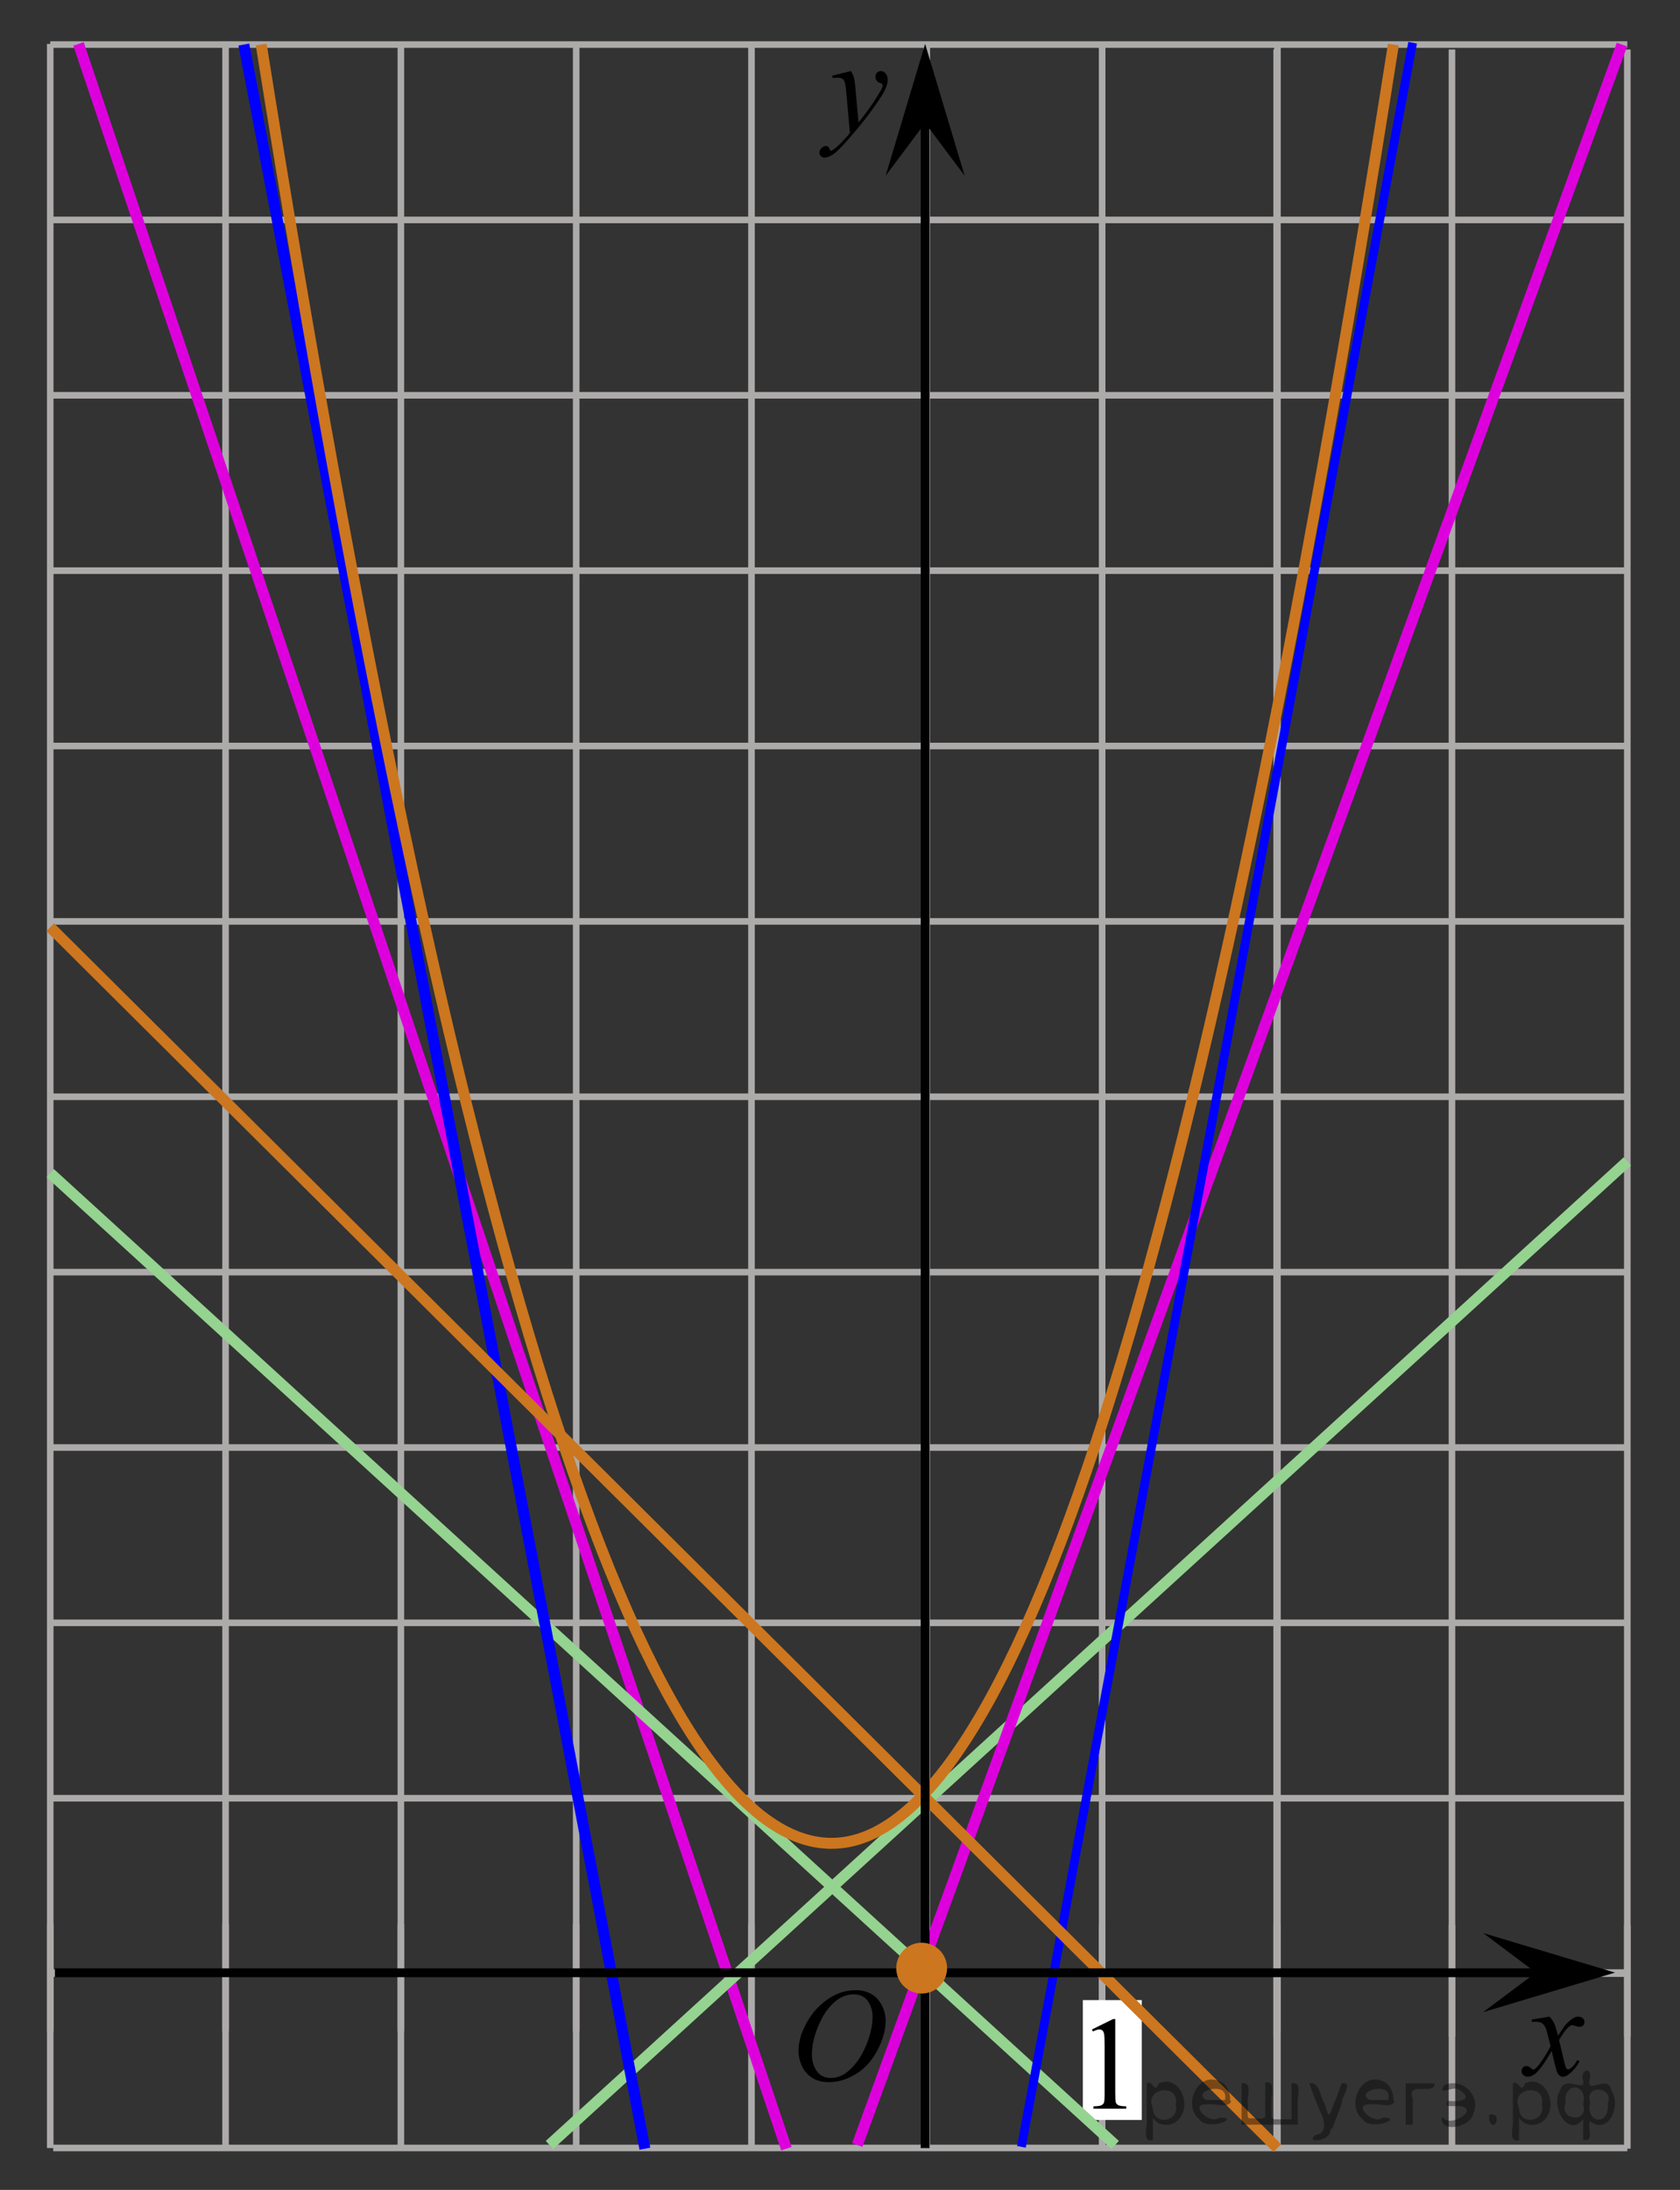 <?xml version="1.0" encoding="utf-8"?>
<!-- Generator: Adobe Illustrator 16.0.0, SVG Export Plug-In . SVG Version: 6.00 Build 0)  -->
<!DOCTYPE svg PUBLIC "-//W3C//DTD SVG 1.1//EN" "http://www.w3.org/Graphics/SVG/1.1/DTD/svg11.dtd">
<svg version="1.1" id="Слой_1" xmlns="http://www.w3.org/2000/svg" xmlns:xlink="http://www.w3.org/1999/xlink" x="0px" y="0px"
	 width="191.333px" height="249.334px" viewBox="0 0 191.333 249.334" enable-background="new 0 0 191.333 249.334"
	 xml:space="preserve">
<rect x="0" y="0" width="191.333" height="249.334" fill="#333333" stroke="none"/>
<line fill="none" stroke="#ADAAAA" stroke-width="0.75" stroke-miterlimit="10" x1="5.72" y1="5.073" x2="185.333" y2="5.073"/>
<line fill="none" stroke="#ADAAAA" stroke-width="0.75" stroke-miterlimit="10" x1="5.72" y1="25.04" x2="185.333" y2="25.04"/>
<line fill="none" stroke="#ADAAAA" stroke-width="0.75" stroke-miterlimit="10" x1="5.72" y1="45.008" x2="185.333" y2="45.008"/>
<line fill="none" stroke="#ADAAAA" stroke-width="0.75" stroke-miterlimit="10" x1="5.72" y1="64.973" x2="185.333" y2="64.973"/>
<line fill="none" stroke="#ADAAAA" stroke-width="0.75" stroke-miterlimit="10" x1="5.72" y1="84.939" x2="185.333" y2="84.939"/>
<line fill="none" stroke="#ADAAAA" stroke-width="0.75" stroke-miterlimit="10" x1="5.72" y1="104.907" x2="185.333" y2="104.907"/>
<line fill="none" stroke="#ADAAAA" stroke-width="0.75" stroke-miterlimit="10" x1="5.72" y1="124.872" x2="185.333" y2="124.872"/>
<line fill="none" stroke="#ADAAAA" stroke-width="0.75" stroke-miterlimit="10" x1="5.72" y1="144.841" x2="185.333" y2="144.841"/>
<line fill="none" stroke="#ADAAAA" stroke-width="0.75" stroke-miterlimit="10" x1="5.72" y1="164.808" x2="185.333" y2="164.808"/>
<line fill="none" stroke="#ADAAAA" stroke-width="0.75" stroke-miterlimit="10" x1="5.72" y1="184.772" x2="185.333" y2="184.772"/>
<line fill="none" stroke="#ADAAAA" stroke-width="0.75" stroke-miterlimit="10" x1="5.72" y1="204.741" x2="185.333" y2="204.741"/>
<line fill="none" stroke="#ADAAAA" stroke-width="0.75" stroke-miterlimit="10" x1="6.063" y1="224.705" x2="185.333" y2="224.705"/>
<line fill="none" stroke="#ADAAAA" stroke-width="0.75" stroke-miterlimit="10" x1="5.72" y1="231.271" x2="5.72" y2="5"/>
<line fill="none" stroke="#ADAAAA" stroke-width="0.75" stroke-miterlimit="10" x1="25.688" y1="231.271" x2="25.688" y2="5"/>
<line fill="none" stroke="#ADAAAA" stroke-width="0.75" stroke-miterlimit="10" x1="45.654" y1="231.271" x2="45.654" y2="5"/>
<line fill="none" stroke="#ADAAAA" stroke-width="0.75" stroke-miterlimit="10" x1="65.622" y1="231.271" x2="65.622" y2="5"/>
<line fill="none" stroke="#ADAAAA" stroke-width="0.75" stroke-miterlimit="10" x1="85.586" y1="231.271" x2="85.586" y2="5"/>
<line fill="none" stroke="#ADAAAA" stroke-width="0.75" stroke-miterlimit="10" x1="105.553" y1="231.271" x2="105.553" y2="5"/>
<line fill="none" stroke="#ADAAAA" stroke-width="0.75" stroke-miterlimit="10" x1="125.521" y1="231.271" x2="125.521" y2="5"/>
<line fill="none" stroke="#ADAAAA" stroke-width="0.75" stroke-miterlimit="10" x1="145.487" y1="231.271" x2="145.487" y2="5"/>
<line fill="none" stroke="#ADAAAA" stroke-width="0.75" stroke-miterlimit="10" x1="145.396" y1="231.901" x2="145.396" y2="5.631"/>
<line fill="none" stroke="#ADAAAA" stroke-width="0.75" stroke-miterlimit="10" x1="165.362" y1="231.901" x2="165.362" y2="5.631"/>
<line fill="none" stroke="#ADAAAA" stroke-width="0.75" stroke-miterlimit="10" x1="185.333" y1="231.901" x2="185.333" y2="5.631"/>
<line fill="none" stroke="#ADAAAA" stroke-width="0.75" stroke-miterlimit="10" x1="6.063" y1="224.592" x2="185.333" y2="224.592"/>
<line fill="none" stroke="#ADAAAA" stroke-width="0.75" stroke-miterlimit="10" x1="6.063" y1="244.56" x2="185.333" y2="244.56"/>
<line fill="none" stroke="#ADAAAA" stroke-width="0.75" stroke-miterlimit="10" x1="5.72" y1="244.569" x2="5.72" y2="219.092"/>
<line fill="none" stroke="#ADAAAA" stroke-width="0.75" stroke-miterlimit="10" x1="25.688" y1="244.569" x2="25.688" y2="219.092"/>
<line fill="none" stroke="#ADAAAA" stroke-width="0.75" stroke-miterlimit="10" x1="45.654" y1="244.569" x2="45.654" y2="219.092"/>
<line fill="none" stroke="#ADAAAA" stroke-width="0.75" stroke-miterlimit="10" x1="65.622" y1="244.569" x2="65.622" y2="219.092"/>
<line fill="none" stroke="#ADAAAA" stroke-width="0.75" stroke-miterlimit="10" x1="85.586" y1="244.569" x2="85.586" y2="219.092"/>
<line fill="none" stroke="#ADAAAA" stroke-width="0.75" stroke-miterlimit="10" x1="105.553" y1="244.569" x2="105.553" y2="219.092"/>
<line fill="none" stroke="#ADAAAA" stroke-width="0.75" stroke-miterlimit="10" x1="125.521" y1="244.569" x2="125.521" y2="219.092"/>
<line fill="none" stroke="#ADAAAA" stroke-width="0.75" stroke-miterlimit="10" x1="145.487" y1="244.569" x2="145.487" y2="219.092"/>
<line fill="none" stroke="#ADAAAA" stroke-width="0.75" stroke-miterlimit="10" x1="145.396" y1="244.642" x2="145.396" y2="219.163"/>
<line fill="none" stroke="#ADAAAA" stroke-width="0.75" stroke-miterlimit="10" x1="165.362" y1="244.642" x2="165.362" y2="219.163"/>
<line fill="none" stroke="#ADAAAA" stroke-width="0.75" stroke-miterlimit="10" x1="185.333" y1="244.642" x2="185.333" y2="219.163"/>
<line fill="none" x1="-425.962" y1="127.679" x2="-425.595" y2="127.679"/>
<polygon points="174.924,224.592 168.918,220.092 183.932,224.592 168.918,229.092 "/>
<g>
	<g>
		<g>
			<g>
				<g>
					<g>
						<g>
							<g>
								<g>
									<defs>
										<rect id="SVGID_1_" x="87.992" y="223.086" width="16.438" height="17.871"/>
									</defs>
									<clipPath id="SVGID_2_">
										<use xlink:href="#SVGID_1_"  overflow="visible"/>
									</clipPath>
									<g clip-path="url(#SVGID_2_)">
										<path d="M97.469,226.595c0.662,0,1.248,0.145,1.759,0.434c0.511,0.287,0.909,0.716,1.198,1.275
											c0.289,0.563,0.438,1.145,0.438,1.754c0,1.069-0.313,2.194-0.934,3.377c-0.621,1.182-1.434,2.078-2.434,2.694
											c-1,0.621-2.035,0.935-3.104,0.935c-0.771,0-1.414-0.172-1.934-0.517c-0.519-0.342-0.898-0.793-1.146-1.354
											c-0.248-0.563-0.371-1.104-0.371-1.635c0-0.938,0.229-1.855,0.675-2.771c0.446-0.914,0.981-1.677,1.604-2.289
											c0.623-0.61,1.289-1.084,1.994-1.414C95.924,226.761,96.674,226.595,97.469,226.595z M97.219,227.065
											c-0.489,0-0.973,0.121-1.438,0.365s-0.934,0.646-1.395,1.194c-0.461,0.556-0.877,1.278-1.244,2.177
											c-0.451,1.104-0.678,2.146-0.678,3.123c0,0.696,0.18,1.314,0.535,1.854c0.358,0.539,0.908,0.812,1.646,0.812
											c0.445,0,0.887-0.11,1.313-0.331c0.432-0.224,0.875-0.604,1.344-1.14c0.584-0.675,1.072-1.535,1.477-2.58
											c0.396-1.047,0.596-2.021,0.596-2.929c0-0.67-0.18-1.264-0.537-1.776C98.479,227.326,97.94,227.065,97.219,227.065z"/>
									</g>
								</g>
							</g>
						</g>
					</g>
				</g>
			</g>
		</g>
	</g>
</g>
<g>
	<g>
		<g>
			<g>
				<g>
					<g>
						<g>
							<g>
								<g>
									<defs>
										<rect id="SVGID_3_" x="170.629" y="226.666" width="12.357" height="13.729"/>
									</defs>
									<clipPath id="SVGID_4_">
										<use xlink:href="#SVGID_3_"  overflow="visible"/>
									</clipPath>
									<g clip-path="url(#SVGID_4_)">
										<path d="M176.463,229.608c0.239,0.258,0.422,0.514,0.545,0.771c0.09,0.181,0.232,0.646,0.437,1.396l0.649-0.979
											c0.172-0.23,0.381-0.461,0.627-0.675c0.246-0.216,0.461-0.356,0.647-0.438c0.113-0.052,0.247-0.072,0.392-0.072
											c0.213,0,0.381,0.06,0.506,0.17c0.125,0.111,0.188,0.252,0.188,0.412c0,0.188-0.036,0.313-0.108,0.387
											c-0.139,0.122-0.295,0.188-0.473,0.188c-0.105,0-0.217-0.021-0.332-0.064c-0.229-0.079-0.394-0.118-0.467-0.118
											c-0.115,0-0.263,0.067-0.425,0.207c-0.308,0.257-0.67,0.75-1.093,1.479l0.604,2.537c0.095,0.391,0.173,0.619,0.231,0.695
											c0.064,0.075,0.13,0.111,0.191,0.111c0.104,0,0.225-0.059,0.362-0.17c0.271-0.229,0.5-0.521,0.688-0.887l0.258,0.135
											c-0.311,0.58-0.698,1.063-1.182,1.443c-0.271,0.219-0.498,0.319-0.688,0.319c-0.272,0-0.492-0.149-0.654-0.466
											c-0.104-0.188-0.317-1.02-0.646-2.479c-0.769,1.334-1.381,2.188-1.844,2.572c-0.302,0.243-0.591,0.365-0.871,0.365
											c-0.195,0-0.375-0.065-0.539-0.213c-0.115-0.104-0.176-0.254-0.176-0.438c0-0.16,0.055-0.297,0.161-0.404
											c0.104-0.105,0.238-0.162,0.396-0.162c0.152,0,0.32,0.08,0.502,0.235c0.128,0.11,0.23,0.171,0.296,0.171
											c0.062,0,0.137-0.039,0.229-0.117c0.229-0.188,0.545-0.59,0.94-1.211c0.396-0.619,0.659-1.064,0.782-1.343
											c-0.309-1.192-0.475-1.825-0.494-1.896c-0.11-0.316-0.266-0.549-0.439-0.682c-0.186-0.133-0.449-0.197-0.808-0.197
											c-0.111,0-0.24,0.006-0.396,0.019v-0.269L176.463,229.608z"/>
									</g>
								</g>
							</g>
						</g>
					</g>
				</g>
			</g>
		</g>
	</g>
</g>
<rect x="123.323" y="227.724" fill="#FFFFFF" width="6.713" height="13.646"/>
<g>
	<g>
		<g>
			<g>
				<g>
					<g>
						<g>
							<g>
								<g>
									<defs>
										<rect id="SVGID_5_" x="121.756" y="227.729" width="9.529" height="16.49"/>
									</defs>
									<clipPath id="SVGID_6_">
										<use xlink:href="#SVGID_5_"  overflow="visible"/>
									</clipPath>
									<g clip-path="url(#SVGID_6_)">
										<path d="M124.362,231.067l2.412-1.188h0.24v8.451c0,0.563,0.022,0.911,0.07,1.049c0.045,0.141,0.145,0.243,0.289,0.316
											c0.145,0.07,0.438,0.113,0.891,0.125v0.271h-3.729v-0.271c0.47-0.012,0.771-0.053,0.904-0.123
											c0.14-0.069,0.229-0.166,0.284-0.287c0.054-0.121,0.08-0.479,0.08-1.082v-5.4c0-0.729-0.021-1.197-0.071-1.404
											c-0.033-0.152-0.099-0.271-0.188-0.346c-0.09-0.076-0.197-0.111-0.326-0.111c-0.18,0-0.432,0.076-0.752,0.229
											L124.362,231.067z"/>
									</g>
								</g>
							</g>
						</g>
					</g>
				</g>
			</g>
		</g>
	</g>
</g>
<polygon points="105.362,14.004 100.863,20.009 105.362,5 109.862,20.009 "/>
<g>
	<path d="M96.918,8.09c0.166,0.282,0.28,0.548,0.346,0.794c0.063,0.247,0.127,0.73,0.188,1.454l0.322,3.604
		c0.293-0.352,0.719-0.908,1.274-1.67c0.269-0.371,0.601-0.876,0.996-1.516c0.238-0.392,0.385-0.664,0.438-0.82
		c0.029-0.078,0.045-0.159,0.045-0.242c0-0.054-0.02-0.098-0.051-0.132c-0.035-0.034-0.125-0.074-0.27-0.121
		c-0.146-0.046-0.265-0.132-0.359-0.256c-0.094-0.125-0.143-0.269-0.143-0.429c0-0.2,0.059-0.361,0.176-0.483
		s0.266-0.183,0.438-0.183c0.215,0,0.397,0.089,0.549,0.267c0.152,0.179,0.229,0.424,0.229,0.736c0,0.386-0.133,0.826-0.396,1.321
		s-0.771,1.257-1.521,2.281c-0.752,1.025-1.661,2.145-2.731,3.354c-0.735,0.835-1.282,1.36-1.642,1.577
		c-0.354,0.218-0.661,0.326-0.916,0.326c-0.149,0-0.282-0.058-0.397-0.172c-0.114-0.115-0.172-0.248-0.172-0.398
		c0-0.19,0.08-0.364,0.238-0.521c0.157-0.156,0.329-0.233,0.516-0.233c0.099,0,0.179,0.021,0.242,0.065
		c0.039,0.024,0.082,0.094,0.127,0.209c0.047,0.114,0.09,0.191,0.129,0.23c0.024,0.023,0.056,0.037,0.088,0.037
		c0.029,0,0.08-0.024,0.154-0.073c0.269-0.166,0.58-0.431,0.938-0.791c0.469-0.479,0.813-0.869,1.039-1.172l-0.41-4.645
		c-0.066-0.767-0.17-1.232-0.308-1.398c-0.137-0.166-0.366-0.249-0.688-0.249c-0.103,0-0.285,0.015-0.549,0.044l-0.064-0.271
		L96.918,8.09z"/>
</g>
<line fill="none" stroke="#DD00DD" stroke-width="1.25" stroke-miterlimit="10" x1="8.944" y1="5" x2="89.562" y2="244.642"/>
<line fill="none" stroke="#95D390" stroke-width="1.25" stroke-miterlimit="10" x1="62.576" y1="244.22" x2="185.333" y2="132.233"/>
<line fill="none" stroke="#DD00DD" stroke-width="1.25" stroke-miterlimit="10" x1="97.635" y1="244.22" x2="184.721" y2="5.073"/>
<line fill="none" stroke="#95D390" stroke-width="1.25" stroke-miterlimit="10" x1="127.008" y1="244.22" x2="5.72" y2="133.571"/>
<line fill="none" stroke="#0000FF" stroke-width="1.25" stroke-miterlimit="10" x1="27.769" y1="5.073" x2="73.445" y2="244.642"/>
<line fill="#95D390" stroke="#0000FF" stroke-miterlimit="10" x1="160.885" y1="4.862" x2="116.329" y2="244.431"/>
<path fill="none" stroke="#CC761F" stroke-width="1.25" stroke-miterlimit="10" d="M158.692,5.074
	c-21.231,135.115-42.556,204.775-63.968,204.801c-21.567,0.03-43.225-68.239-64.975-204.801"/>
<line fill="none" stroke="#CC761F" stroke-width="1.25" stroke-miterlimit="10" x1="145.473" y1="244.569" x2="5.72" y2="105.564"/>
<line fill="none" stroke="#000000" stroke-miterlimit="10" x1="6.253" y1="224.612" x2="179.426" y2="224.612"/>
<line fill="none" stroke="#000000" stroke-miterlimit="10" x1="105.362" y1="244.569" x2="105.362" y2="13.021"/>
<circle fill="#CC761F" stroke="#CC761F" stroke-width="1.25" stroke-miterlimit="10" cx="104.967" cy="224.085" r="2.268"/>
<g style="stroke:none;fill:#000;fill-opacity:0.4" > <path d="m 131.3,241.2 c 0,0.8 0,1.6 0,2.5 -1.3,0.2 -0.6,-1.5 -0.7,-2.3 0,-1.4 0,-2.8 0,-4.2 0.8,-0.4 0.8,1.3 1.4,0.0 2.2,-1.0 3.7,2.2 2.4,3.9 -0.6,1.0 -2.4,1.2 -3.1,0.0 z m 2.6,-1.6 c 0.5,-2.5 -3.7,-1.9 -2.6,0.4 0.0,2.1 3.1,1.6 2.6,-0.4 z" /> <path d="m 140.2,239.3 c -0.4,0.8 -1.9,0.1 -2.8,0.3 -2.0,-0.1 0.3,2.4 1.5,1.5 2.5,0.0 -1.4,1.6 -2.3,0.2 -1.9,-1.5 -0.3,-5.3 2.1,-4.4 0.9,0.2 1.4,1.2 1.4,2.2 z m -0.7,-0.2 c 0.6,-2.3 -4.0,-1.0 -2.1,0.0 0.7,0 1.4,-0.0 2.1,-0.0 z" /> <path d="m 145.1,241.3 c 0.6,0 1.3,0 2.0,0 0,-1.3 0,-2.7 0,-4.1 1.3,-0.2 0.6,1.5 0.7,2.3 0,0.8 0,1.6 0,2.4 -2.1,0 -4.2,0 -6.4,0 0,-1.5 0,-3.1 0,-4.7 1.3,-0.2 0.6,1.5 0.7,2.3 0.1,0.5 -0.2,1.6 0.2,1.7 0.5,-0.1 1.6,0.2 1.8,-0.2 0,-1.3 0,-2.6 0,-3.9 1.3,-0.2 0.6,1.5 0.7,2.3 0,0.5 0,1.1 0,1.7 z" /> <path d="m 151.5,242.4 c 0.3,1.4 -3.0,1.7 -1.7,0.7 1.5,-0.2 1.0,-1.9 0.5,-2.8 -0.4,-1.0 -0.8,-2.0 -1.2,-3.1 1.2,-0.2 1.2,1.4 1.7,2.2 0.2,0.2 0.4,1.9 0.7,1.2 0.4,-1.1 0.9,-2.2 1.3,-3.4 1.4,-0.2 0.0,1.5 -0.0,2.3 -0.3,0.9 -0.7,1.9 -1.1,2.9 z" /> <path d="m 158.8,239.3 c -0.4,0.8 -1.9,0.1 -2.8,0.3 -2.0,-0.1 0.3,2.4 1.5,1.5 2.5,0.0 -1.4,1.6 -2.3,0.2 -1.9,-1.5 -0.3,-5.3 2.1,-4.4 0.9,0.2 1.4,1.2 1.4,2.2 z m -0.7,-0.2 c 0.6,-2.3 -4.0,-1.0 -2.1,0.0 0.7,0 1.4,-0.0 2.1,-0.0 z" /> <path d="m 160.1,241.9 c 0,-1.5 0,-3.1 0,-4.7 1.1,0 2.2,0 3.3,0 0.0,1.5 -3.3,-0.4 -2.5,1.8 0,0.9 0,1.9 0,2.9 -0.2,0 -0.5,0 -0.7,0 z" /> <path d="m 164.3,241.0 c 0.7,1.4 4.2,-0.8 2.1,-1.2 -0.5,-0.1 -2.2,0.3 -1.5,-0.6 1.0,0.1 3.1,0.0 1.4,-1.2 -0.6,-0.7 -2.8,0.8 -1.8,-0.6 2.0,-0.9 4.2,1.2 3.3,3.2 -0.2,1.5 -3.5,2.3 -3.6,0.7 l 0,-0.1 0,-0.0 0,0 z" /> <path d="m 169.6,240.8 c 1.6,-0.5 0.6,2.3 -0.0,0.6 -0.0,-0.2 0.0,-0.4 0.0,-0.6 z" /> <path d="m 173.0,241.2 c 0,0.8 0,1.6 0,2.5 -1.3,0.2 -0.6,-1.5 -0.7,-2.3 0,-1.4 0,-2.8 0,-4.2 0.8,-0.4 0.8,1.3 1.4,0.0 2.2,-1.0 3.7,2.2 2.4,3.9 -0.6,1.0 -2.4,1.2 -3.1,0.0 z m 2.6,-1.6 c 0.5,-2.5 -3.7,-1.9 -2.6,0.4 0.0,2.1 3.1,1.6 2.6,-0.4 z" /> <path d="m 178.3,239.5 c -0.8,1.9 2.7,2.3 2.0,0.1 0.6,-2.4 -2.3,-2.7 -2.0,-0.1 z m 2.0,4.2 c 0,-0.8 0,-1.6 0,-2.4 -1.8,2.2 -3.8,-1.7 -2.6,-3.3 0.4,-1.8 3.0,0.3 2.6,-1.1 -0.4,-1.1 0.9,-1.8 0.8,-0.3 -0.7,2.2 2.1,-0.6 2.4,1.4 1.2,1.6 -0.3,5.2 -2.4,3.5 -0.4,0.6 0.6,2.5 -0.8,2.1 z m 2.8,-4.2 c 0.8,-1.9 -2.7,-2.3 -2.0,-0.1 -0.6,2.4 2.3,2.7 2.0,0.1 z" /> </g></svg>

<!--File created and owned by https://sdamgia.ru. Copying is prohibited. All rights reserved.-->
